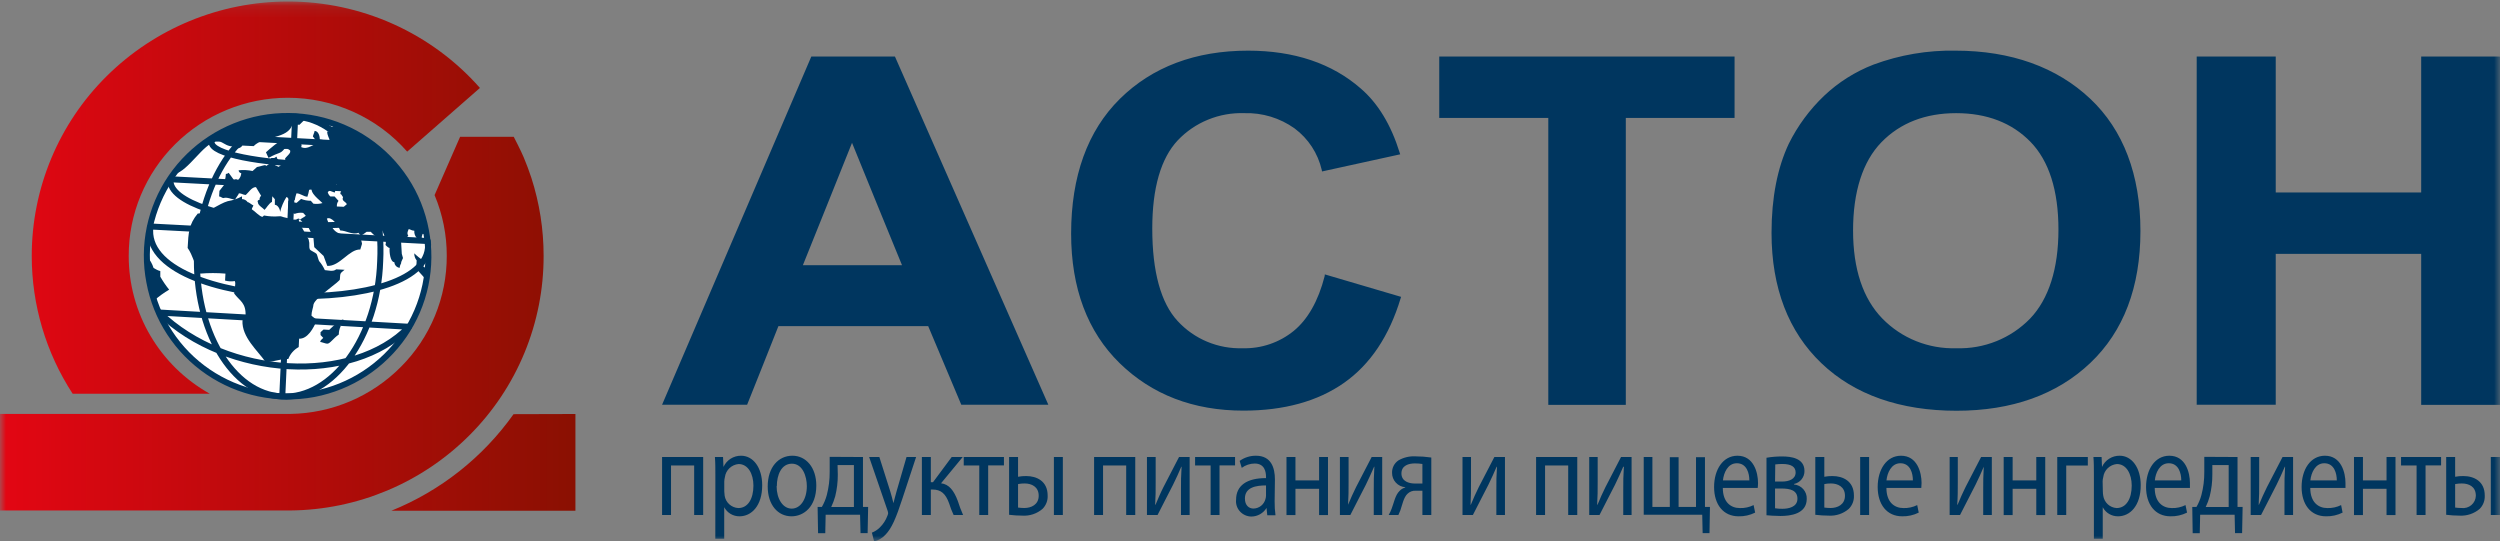 <?xml version="1.0" encoding="UTF-8"?> <svg xmlns="http://www.w3.org/2000/svg" width="217" height="47" viewBox="0 0 217 47" fill="none"><rect x="0" y="0" width="217" height="47" fill="#808080" stroke="none"/><g clip-path="url(#clip0_64_137)"><mask id="mask0_64_137" style="mask-type:luminance" maskUnits="userSpaceOnUse" x="0" y="0" width="217" height="47"><path d="M0 0.117H217V47H0V0.117Z" fill="white"></path></mask><g mask="url(#mask0_64_137)"><path d="M36.968 20C37.268 21.566 37.254 23.177 36.928 24.737C36.601 26.298 35.968 27.779 35.066 29.094C33.232 31.762 30.419 33.599 27.238 34.204C25.655 34.498 24.03 34.479 22.455 34.149C20.882 33.819 19.389 33.184 18.06 32.279C16.736 31.378 15.603 30.224 14.727 28.883C13.853 27.547 13.254 26.05 12.964 24.48C12.354 21.32 13.034 18.05 14.857 15.386C16.69 12.716 19.503 10.879 22.685 10.276C24.268 9.982 25.893 10.001 27.469 10.331C29.045 10.661 30.539 11.296 31.866 12.2C33.191 13.101 34.325 14.255 35.203 15.596C36.077 16.932 36.677 18.43 36.968 20Z" fill="white" stroke="#00365F" stroke-width="0.522" stroke-miterlimit="10"></path><path fill-rule="evenodd" clip-rule="evenodd" d="M15.15 15.116C16.375 14.814 17.64 12.474 18.742 12.289H18.983C19.348 12.289 19.574 12.679 20.175 12.713L20.405 12.966C20.657 12.859 20.898 12.869 21.031 12.635L22.015 12.684C22.916 11.762 24.968 12.104 25.392 10.797L25.997 10.831C26.125 10.714 26.637 10.134 26.878 10.149C24.42 9.762 21.903 10.141 19.668 11.236C18.683 11.786 16.538 13.132 15.489 14.531L15.292 14.858L15.15 15.116ZM25.032 17.446L24.993 18.289C25.106 18.289 25.456 18.552 25.583 18.562C25.815 18.472 26.067 18.444 26.313 18.479L26.543 18.728C26.411 18.845 26.169 18.952 26.051 19.064C25.933 18.942 25.933 18.942 25.687 19.064H25.446C25.086 18.928 24.722 18.908 24.373 18.772H24.245C23.801 18.812 23.353 18.789 22.916 18.704L22.788 18.821C22.552 18.821 22.089 18.299 21.858 18.167C21.858 18.045 21.986 17.933 21.991 17.812C21.873 17.812 21.641 17.553 21.499 17.548C21.444 17.468 21.37 17.402 21.285 17.355C21.199 17.308 21.104 17.283 21.006 17.28V17.041C20.622 17.251 20.204 17.393 19.771 17.461C19.028 17.665 17.891 18.577 17.167 18.533C16.395 19.464 16.355 20.19 16.287 21.521C16.739 22.145 16.927 23.12 17.384 23.749C18.111 23.688 18.842 23.688 19.569 23.749L19.535 24.353C19.81 24.429 20.099 24.444 20.381 24.397C20.49 24.646 20.351 25.001 20.327 25.479C20.78 26.108 21.385 26.259 21.312 27.468L21.046 27.818C20.976 29.281 22.37 30.427 23.054 31.426C23.659 31.46 24.274 31.129 25.023 31.163C25.19 30.721 25.511 30.353 25.928 30.125L25.963 29.398C26.691 29.432 27.223 28.491 27.503 27.78C27.385 27.653 27.153 27.521 27.036 27.395C27.036 27.035 27.198 26.673 27.213 26.42C27.36 25.825 29.625 24.368 29.501 24.236C29.536 23.632 29.531 23.749 29.91 23.417L29.182 23.378C28.931 23.608 28.453 23.461 28.197 23.447C28.069 23.161 27.9 22.895 27.695 22.657C27.587 22.413 27.592 22.291 27.484 22.043C27.375 21.916 26.991 21.779 26.898 21.653C26.79 21.399 26.898 21.165 26.814 20.922C26.814 20.678 26.593 20.546 26.48 20.298C26.381 19.932 25.918 19.425 25.938 19.059C26.302 19.059 26.499 19.937 26.755 19.708L27.203 20.605L27.277 21.453L28.089 22.218L28.409 23.081C29.497 23.134 30.304 21.619 31.273 21.657L31.421 21.17C31.421 21.053 31.318 20.804 31.323 20.683H30.958L30.728 20.424C30.122 20.395 29.25 20.473 28.828 19.727C28.581 19.727 28.483 19.24 28.374 18.977C28.754 18.757 29.324 19.507 29.536 20.005C30.028 20.005 30.609 20.419 31.106 20.205L31.332 20.458C31.502 20.355 31.666 20.242 31.825 20.122H32.184C32.302 20.249 32.647 20.61 32.883 20.639C32.883 20.878 33.094 21.253 33.09 21.379C33.138 20.853 33.125 20.323 33.05 19.8C33.282 20.176 33.597 20.922 33.459 21.263C33.459 21.263 33.69 21.521 33.818 21.521C33.788 21.887 33.872 22.74 34.231 22.759C34.237 22.882 34.287 23 34.372 23.089C34.457 23.179 34.571 23.235 34.694 23.247C34.694 23.007 34.832 22.891 34.842 22.759C34.704 22.993 34.98 22.399 34.98 22.399L34.876 22.033L34.812 20.941C34.935 20.824 35.304 20.6 35.442 20.488C35.334 20.239 35.334 20.239 35.472 19.888C35.595 19.888 35.708 20.015 35.964 20.029C35.944 20.235 36.004 20.441 36.13 20.604C36.258 20.768 36.443 20.878 36.648 20.912C36.648 20.668 36.535 20.668 36.682 20.307H37.042C36.829 18.986 36.404 17.709 35.782 16.525C34.932 14.905 33.715 13.506 32.228 12.44C31.386 11.747 30.428 11.208 29.398 10.85C29.398 10.85 29.201 10.7 29.148 10.724C29.093 10.748 29.148 10.724 28.975 10.924C28.938 10.971 28.888 11.008 28.832 11.03C28.776 11.053 28.715 11.06 28.655 11.051C28.763 11.299 28.655 11.168 28.763 11.416H28.4C28.4 11.777 28.607 12.03 28.602 12.152C28.479 12.264 28.11 12.152 27.76 12.108C27.76 11.87 27.672 11.378 27.307 11.363C27.307 11.48 27.17 11.719 27.16 11.85C27.278 11.977 27.504 12.338 27.617 12.479C27.125 12.479 26.737 13.039 26.141 12.767C26.411 12.177 25.088 11.987 24.847 11.977L24.591 12.206C24.354 12.069 23.341 12.986 23.084 13.22L23.306 13.707C24.29 13.157 24.29 13.4 24.679 12.932C24.915 12.932 24.969 12.879 25.171 13.049C25.373 13.219 24.743 13.678 24.743 13.78C24.743 13.883 24.856 14.029 24.847 14.15C24.595 14.258 24.231 14.356 24.221 14.482C24.098 14.482 23.99 14.346 23.867 14.341C23.867 14.219 24.127 13.99 24.133 13.854C24.02 13.722 24.02 13.722 24.029 13.604C23.906 13.604 23.892 13.717 23.774 13.712H23.532V14.078C23.409 14.19 23.153 14.418 23.04 14.414C23.291 14.185 22.43 14.502 22.307 14.497L21.923 14.843C21.526 14.759 21.117 14.738 20.713 14.78C20.715 14.843 20.739 14.903 20.781 14.949C20.823 14.996 20.881 15.025 20.943 15.033C20.928 15.257 20.83 15.467 20.668 15.623C20.55 15.623 20.555 15.496 20.304 15.623L19.851 14.999C19.783 15.059 19.696 15.095 19.605 15.101C19.605 15.471 19.447 15.823 19.432 16.076L19.048 16.564L19.019 17.051C19.142 17.051 19.26 17.178 19.379 17.193C19.747 17.085 20.057 17.305 20.427 17.324C20.427 17.202 20.727 16.895 20.732 16.778C20.978 16.778 21.092 16.915 21.332 16.924C21.588 16.7 21.854 16.227 22.218 16.242L22.666 16.992C22.617 17.037 22.579 17.092 22.555 17.154C22.531 17.216 22.522 17.283 22.528 17.349C22.528 17.349 22.282 17.349 22.39 17.582C22.39 17.826 22.853 18.07 22.961 18.216C23.094 18.104 23.355 17.631 23.606 17.524L23.636 17.036L23.857 17.29V17.777C24.103 17.777 24.325 18.163 24.31 18.407C24.423 17.947 24.609 17.507 24.861 17.105C24.984 17.105 25.093 17.358 25.211 17.363L25.344 17.251C25.462 17.251 25.452 17.373 25.58 17.383C25.616 17.179 25.667 16.979 25.732 16.783C26.092 16.783 26.318 17.056 26.682 17.076C26.748 16.88 26.799 16.679 26.835 16.476L27.091 16.246C26.825 16.734 27.765 17.373 27.991 17.626C27.736 17.701 27.467 17.719 27.204 17.68L26.978 17.427C26.69 17.429 26.404 17.374 26.136 17.266L25.747 17.606C25.511 17.606 25.397 17.466 25.255 17.461L25.033 17.446H25.032ZM29.842 17.948L29.241 17.924C29.224 17.749 29.274 17.574 29.383 17.436L29.039 17.051H28.675C28.561 16.954 28.481 16.822 28.448 16.676L28.576 16.559C28.704 16.559 28.936 16.7 29.068 16.709C29.107 16.467 29.158 16.226 29.221 15.989C29.233 16.115 29.268 16.239 29.324 16.354C29.565 16.354 29.565 16.354 29.684 16.496C29.636 16.541 29.598 16.596 29.574 16.657C29.55 16.719 29.541 16.785 29.546 16.851C29.664 16.851 29.654 16.978 29.777 17.105C29.629 17.461 29.994 17.475 30.107 17.724L29.842 17.948ZM13.422 26.045C13.816 25.709 14.237 25.407 14.682 25.143C14.396 24.789 14.14 24.412 13.914 24.017V23.529C13.79 23.499 13.671 23.452 13.56 23.388L13.328 23.256C13.216 22.895 13.026 22.562 12.772 22.282C12.757 23.566 12.977 24.841 13.422 26.045ZM28.394 29.832C28.276 29.832 27.902 29.686 27.794 29.681C27.794 29.564 27.931 29.447 28.059 29.33L27.823 29.081V28.833L28.084 28.603L28.576 28.633C28.832 28.403 29.476 27.712 29.836 27.731C29.708 27.843 29.462 27.951 29.344 28.067L29.57 28.317C29.463 28.542 29.407 28.788 29.408 29.037C28.916 29.374 28.64 29.847 28.399 29.832H28.394ZM36.884 24.699L36.82 24.089L36.131 23.329L36.166 22.603C36.025 22.43 35.952 22.212 35.959 21.989C36.208 22.233 36.481 22.45 36.776 22.637L36.746 23.125L37.101 23.388C37.082 23.834 37.01 24.276 36.884 24.704V24.7V24.699Z" fill="#00365F"></path><path d="M24.5 34.419L25.617 10.242M13.82 27.127C19.727 32.849 30.619 33.42 35.506 28.365L13.82 27.127ZM13.058 19.659C12.073 27.083 38.12 27.849 37.13 20.922L13.058 19.659ZM14.8 15.559C14.347 19.635 36.363 21.516 35.757 16.661L14.8 15.56V15.559ZM18.669 11.865C15.745 14.253 35.117 15.404 32.342 12.61L18.669 11.865ZM25.617 10.125C29.978 10.344 33.349 15.94 33 22.671C32.783 29.291 28.85 34.638 24.485 34.419C20.119 34.199 16.866 28.604 17.102 21.984C17.447 15.252 21.247 10.022 25.632 10.124H25.617V10.125Z" stroke="#00365F" stroke-width="0.522" stroke-linecap="round" stroke-linejoin="round"></path><path d="M18.206 34.174C16.072 32.981 14.294 31.242 13.054 29.136C11.819 27.038 11.17 24.647 11.173 22.212C11.168 20.412 11.522 18.629 12.213 16.967C12.906 15.3 13.922 13.787 15.203 12.515C16.488 11.239 18.011 10.227 19.686 9.537C21.365 8.845 23.163 8.488 24.979 8.486C26.942 8.485 28.884 8.901 30.674 9.708C32.459 10.512 34.052 11.69 35.344 13.161L41.659 7.633C39.576 5.271 37.013 3.381 34.14 2.09C31.259 0.795 28.136 0.128 24.978 0.131C19.087 0.138 13.436 2.468 9.252 6.616C7.192 8.657 5.558 11.087 4.443 13.764C3.328 16.441 2.755 19.312 2.756 22.212C2.753 26.459 3.986 30.615 6.305 34.174H18.206ZM47.186 22.212C47.188 19.912 46.829 17.626 46.123 15.437C45.926 14.838 45.706 14.248 45.463 13.667C45.223 13.087 44.593 11.874 44.593 11.874H39.936L37.721 16.934C38.423 18.603 38.783 20.397 38.779 22.208C38.783 23.995 38.434 25.765 37.752 27.417C37.071 29.069 36.07 30.571 34.807 31.835C32.266 34.404 28.818 35.874 25.205 35.929H0V44.309H25.205C31.049 44.256 36.637 41.906 40.763 37.767C42.804 35.724 44.421 33.298 45.523 30.629C46.626 27.96 47.191 25.1 47.186 22.212ZM44.577 35.95C41.916 39.698 38.237 42.605 33.976 44.329H49.947V35.935L44.577 35.95Z" fill="url(#paint0_linear_64_137)"></path><path d="M61.036 39.669V44.704H60.253V40.4H58.245V44.704H57.468V39.669H61.036ZM62.094 41.316C62.094 40.668 62.094 40.151 62.054 39.669H62.759L62.798 40.531C62.929 40.239 63.144 39.991 63.416 39.817C63.688 39.644 64.006 39.553 64.329 39.557C65.377 39.557 66.159 40.585 66.159 42.116C66.159 43.924 65.215 44.816 64.191 44.816C63.918 44.819 63.65 44.747 63.416 44.607C63.181 44.468 62.99 44.267 62.862 44.026V46.761H62.089L62.094 41.316ZM62.867 42.656C62.87 42.782 62.882 42.908 62.901 43.032C62.945 43.317 63.086 43.579 63.301 43.773C63.516 43.967 63.792 44.083 64.083 44.099C64.914 44.099 65.397 43.309 65.397 42.149C65.397 41.141 64.939 40.278 64.107 40.278C63.809 40.306 63.53 40.434 63.314 40.64C63.098 40.846 62.96 41.119 62.921 41.414C62.89 41.537 62.871 41.662 62.867 41.789V42.657V42.656ZM70.855 42.145C70.855 44.007 69.748 44.816 68.705 44.816C67.533 44.816 66.637 43.841 66.637 42.228C66.637 40.541 67.582 39.556 68.778 39.556C69.974 39.556 70.855 40.59 70.855 42.145ZM67.41 42.198C67.41 43.3 67.951 44.148 68.719 44.148C69.487 44.148 70.033 43.324 70.033 42.198C70.033 41.346 69.664 40.248 68.739 40.248C67.813 40.248 67.429 41.243 67.429 42.198H67.409H67.41ZM74.906 39.669V44.002H75.354L75.31 46.278H74.694L74.654 44.679H71.667L71.633 46.279H71.008L70.968 44.002H71.338C71.525 43.679 71.669 43.333 71.766 42.973C71.936 42.318 72.021 41.643 72.016 40.965V39.654L74.906 39.669ZM72.721 41.199C72.724 41.829 72.649 42.459 72.499 43.071C72.409 43.392 72.293 43.705 72.149 44.007H74.119V40.366H72.7L72.721 41.199ZM76.328 39.669L77.273 42.647C77.372 42.978 77.48 43.373 77.549 43.675C77.633 43.373 77.721 42.988 77.829 42.623L78.686 39.669H79.518L78.336 43.256C77.776 44.982 77.391 45.869 76.86 46.41C76.596 46.698 76.254 46.904 75.876 47L75.679 46.234C75.937 46.134 76.172 45.981 76.368 45.786C76.662 45.499 76.887 45.151 77.028 44.767C77.06 44.697 77.081 44.623 77.091 44.547C77.083 44.466 77.065 44.386 77.037 44.309L75.442 39.669H76.328ZM80.797 39.669V41.857H80.984L82.608 39.669H83.563L81.683 41.949C82.377 42.033 82.795 42.574 83.135 43.475C83.265 43.893 83.42 44.303 83.598 44.704H82.776C82.618 44.371 82.485 44.027 82.377 43.675C82.082 42.861 81.683 42.491 80.95 42.491H80.797V44.704H80.019V39.669H80.797ZM87.142 39.669V40.399H85.773V44.704H85.001V40.4H83.652V39.669H87.142ZM88.367 39.669V41.384C88.599 41.338 88.835 41.317 89.071 41.321C89.996 41.321 90.936 41.77 90.936 43.008C90.948 43.223 90.914 43.437 90.837 43.638C90.76 43.839 90.641 44.021 90.489 44.173C90.007 44.586 89.384 44.795 88.751 44.757C88.363 44.757 87.975 44.732 87.59 44.684V39.67L88.367 39.669ZM88.367 44.056C88.547 44.081 88.727 44.094 88.909 44.095C89.509 44.095 90.159 43.807 90.159 43.027C90.159 42.247 89.534 41.964 88.943 41.964C88.749 41.962 88.556 41.98 88.367 42.018V44.056ZM92.255 39.669V44.704H91.478V39.669H92.255ZM98.54 39.669V44.704H97.753V40.4H95.745V44.704H94.967V39.669H98.54ZM100.312 39.669V41.794C100.312 42.594 100.312 43.091 100.268 43.812H100.298C100.559 43.208 100.706 42.837 100.992 42.272L102.34 39.669H103.261V44.704H102.508V42.574C102.508 41.75 102.508 41.321 102.562 40.512H102.537C102.314 41.039 102.076 41.559 101.823 42.072C101.41 42.852 100.937 43.822 100.475 44.704H99.555V39.669H100.312ZM107.203 39.669V40.399H105.855V44.704H105.082V40.4H103.733V39.669H107.203ZM110.638 43.515C110.633 43.919 110.658 44.323 110.712 44.723H109.999L109.935 44.09C109.797 44.317 109.602 44.505 109.37 44.636C109.138 44.767 108.877 44.836 108.611 44.836C108.425 44.833 108.242 44.792 108.073 44.716C107.904 44.639 107.752 44.529 107.627 44.392C107.502 44.256 107.408 44.094 107.35 43.919C107.292 43.743 107.272 43.558 107.292 43.374C107.292 42.154 108.217 41.492 109.89 41.501V41.4C109.89 40.98 109.787 40.235 108.906 40.235C108.502 40.238 108.109 40.369 107.784 40.61L107.602 40.006C108.014 39.709 108.511 39.552 109.019 39.557C110.343 39.557 110.663 40.61 110.663 41.615L110.638 43.515ZM109.89 42.135C109.034 42.135 108.059 42.291 108.059 43.271C108.059 43.861 108.399 44.143 108.803 44.143C109.045 44.137 109.279 44.052 109.468 43.899C109.657 43.747 109.789 43.536 109.846 43.3C109.873 43.212 109.888 43.12 109.89 43.027V42.135ZM112.445 39.669V41.696H114.497V39.67H115.27V44.705H114.497V42.429H112.445V44.705H111.667V39.67L112.445 39.669ZM117.057 39.669V41.794C117.057 42.594 117.057 43.091 117.012 43.812C117.273 43.208 117.426 42.837 117.711 42.272L119.06 39.669H119.975V44.704H119.242V42.574C119.242 41.75 119.242 41.321 119.296 40.512H119.272C119.045 41.037 118.807 41.557 118.558 42.072C118.144 42.852 117.672 43.822 117.209 44.704H116.304V39.669H117.057ZM124.237 44.704H123.465V42.594H122.884C122.75 42.586 122.617 42.607 122.492 42.654C122.367 42.702 122.254 42.776 122.16 42.871C121.84 43.173 121.722 43.797 121.555 44.29C121.503 44.43 121.444 44.569 121.378 44.704H120.536C120.642 44.522 120.731 44.331 120.802 44.134C120.994 43.646 121.097 42.988 121.481 42.613C121.613 42.47 121.784 42.369 121.973 42.32V42.291C121.659 42.264 121.367 42.121 121.155 41.889C120.943 41.658 120.828 41.356 120.831 41.043C120.824 40.827 120.872 40.613 120.972 40.422C121.072 40.23 121.22 40.068 121.402 39.951C121.842 39.703 122.344 39.585 122.849 39.611C123.314 39.612 123.778 39.646 124.237 39.713V44.704ZM123.465 40.273C123.25 40.239 123.032 40.223 122.815 40.224C122.278 40.224 121.644 40.4 121.644 41.097C121.644 41.794 122.328 41.969 122.795 41.969H123.465V40.273ZM127.683 39.669V41.794C127.683 42.594 127.683 43.091 127.644 43.812H127.668C127.924 43.208 128.077 42.837 128.362 42.272L129.711 39.669H130.631V44.704H129.883V42.574C129.883 41.75 129.883 41.321 129.937 40.512H129.908C129.683 41.038 129.445 41.558 129.194 42.072C128.781 42.852 128.308 43.822 127.846 44.704H126.945V39.669H127.683ZM136.907 39.669V44.704H136.119V40.4H134.111V44.704H133.333V39.669H136.907ZM138.678 39.669V41.794C138.678 42.594 138.678 43.091 138.634 43.812H138.664C138.92 43.208 139.072 42.837 139.358 42.272L140.706 39.669H141.622V44.704H140.898V42.574C140.898 41.75 140.898 41.321 140.952 40.512H140.898C140.672 41.037 140.434 41.557 140.185 42.072C139.771 42.852 139.299 43.822 138.836 44.704H137.945V39.669H138.678ZM143.428 39.669V44.002H144.939V39.683H145.702V44.002H147.213V39.683H147.991V44.002H148.424L148.384 46.278H147.789L147.754 44.679H142.675V39.669H143.428ZM149.541 42.355C149.541 43.593 150.235 44.1 151.017 44.1C151.432 44.115 151.843 44.026 152.213 43.841L152.346 44.494C151.9 44.718 151.407 44.828 150.909 44.816C149.58 44.816 148.783 43.788 148.783 42.272C148.783 40.756 149.556 39.557 150.811 39.557C152.223 39.557 152.597 41.019 152.597 41.925C152.596 42.069 152.586 42.212 152.568 42.355H149.541ZM151.844 41.696C151.844 41.116 151.638 40.21 150.757 40.21C149.959 40.21 149.615 41.063 149.551 41.696H151.844ZM153.331 39.732C153.786 39.654 154.247 39.617 154.709 39.62C155.432 39.62 156.628 39.751 156.628 40.877C156.632 41.141 156.544 41.399 156.379 41.605C156.214 41.812 155.982 41.954 155.723 42.008V42.052C156.033 42.081 156.32 42.226 156.525 42.458C156.73 42.69 156.838 42.992 156.825 43.3C156.825 44.621 155.393 44.787 154.546 44.787C154.054 44.787 153.562 44.743 153.331 44.723V39.732ZM154.074 44.119C154.284 44.151 154.496 44.166 154.709 44.163C155.235 44.163 156.018 44.017 156.018 43.29C156.018 42.564 155.393 42.403 154.645 42.403H154.074V44.119ZM154.074 41.799H154.679C155.26 41.799 155.86 41.604 155.86 41.009C155.86 40.522 155.486 40.273 154.699 40.273C154.496 40.273 154.294 40.287 154.093 40.312L154.074 41.799ZM158.351 39.669V41.384C158.583 41.338 158.819 41.317 159.055 41.321C159.98 41.321 160.92 41.77 160.92 43.008C160.932 43.223 160.898 43.438 160.821 43.639C160.744 43.839 160.625 44.022 160.472 44.173C159.99 44.586 159.368 44.795 158.735 44.757C158.345 44.756 157.955 44.731 157.568 44.684V39.67L158.351 39.669ZM158.351 44.056C158.53 44.081 158.711 44.094 158.892 44.095C159.493 44.095 160.143 43.807 160.143 43.027C160.143 42.247 159.517 41.964 158.927 41.964C158.733 41.962 158.54 41.98 158.351 42.018V44.056ZM162.239 39.669V44.704H161.462V39.669H162.239ZM163.741 42.355C163.741 43.593 164.435 44.1 165.217 44.1C165.631 44.115 166.042 44.026 166.413 43.841L166.546 44.494C166.1 44.717 165.607 44.828 165.109 44.816C163.78 44.816 162.983 43.788 162.983 42.272C162.983 40.756 163.75 39.557 165.01 39.557C166.423 39.557 166.792 41.019 166.792 41.925C166.792 42.069 166.784 42.212 166.768 42.355H163.741ZM166.039 41.696C166.039 41.116 165.837 40.21 164.951 40.21C164.159 40.21 163.81 41.063 163.746 41.696H166.039ZM169.937 39.669V41.794C169.937 42.594 169.937 43.091 169.888 43.812H169.918C170.178 43.208 170.326 42.837 170.612 42.272L171.96 39.669H172.89V44.704H172.142V42.574C172.142 41.75 172.142 41.321 172.191 40.512C171.969 41.039 171.731 41.559 171.478 42.072C171.069 42.852 170.592 43.822 170.129 44.704H169.229V39.669H169.937ZM174.697 39.669V41.696H176.749V39.67H177.527V44.705H176.749V42.429H174.697V44.705H173.919V39.67L174.697 39.669ZM181.223 39.669V40.409H179.348V44.704H178.57V39.669H181.223ZM181.75 41.316C181.75 40.668 181.75 40.151 181.71 39.669H182.419L182.454 40.531C182.586 40.237 182.801 39.988 183.074 39.816C183.347 39.642 183.665 39.552 183.989 39.556C185.033 39.556 185.815 40.585 185.815 42.116C185.815 43.924 184.87 44.816 183.847 44.816C183.573 44.819 183.304 44.747 183.069 44.608C182.834 44.469 182.643 44.268 182.518 44.026V46.761H181.75V41.316ZM182.527 42.656C182.529 42.783 182.54 42.908 182.562 43.032C182.604 43.315 182.742 43.575 182.952 43.77C183.163 43.964 183.433 44.08 183.719 44.099C184.55 44.099 185.033 43.309 185.033 42.149C185.033 41.141 184.575 40.278 183.748 40.278C183.449 40.305 183.168 40.432 182.953 40.638C182.737 40.845 182.599 41.118 182.562 41.414C182.528 41.536 182.51 41.662 182.508 41.789L182.527 42.657V42.656ZM187.031 42.355C187.031 43.593 187.73 44.1 188.507 44.1C188.921 44.115 189.332 44.026 189.703 43.841L189.836 44.494C189.39 44.717 188.897 44.828 188.399 44.816C187.07 44.816 186.278 43.788 186.278 42.272C186.278 40.756 187.045 39.557 188.3 39.557C189.713 39.557 190.087 41.019 190.087 41.925V42.355H187.031ZM189.334 41.696C189.334 41.116 189.127 40.21 188.246 40.21C187.449 40.21 187.1 41.063 187.04 41.696H189.334ZM194.217 39.669V44.002H194.66L194.615 46.278H194L193.966 44.679H190.973L190.939 46.279H190.324L190.289 44.002H190.653C190.841 43.679 190.985 43.333 191.081 42.973C191.255 42.318 191.339 41.643 191.332 40.965V39.654L194.217 39.669ZM192.031 41.199C192.033 41.83 191.957 42.459 191.805 43.071C191.72 43.394 191.603 43.707 191.456 44.007H193.449V40.366H192.031V41.199ZM196.097 39.669V41.794C196.097 42.594 196.097 43.091 196.053 43.812H196.077C196.338 43.208 196.491 42.837 196.776 42.272L198.125 39.669H199.04V44.704H198.292V42.574C198.292 41.75 198.292 41.321 198.346 40.512H198.322C198.099 41.039 197.861 41.559 197.608 42.072C197.199 42.852 196.722 43.822 196.259 44.704H195.359V39.669H196.097ZM200.532 42.355C200.532 43.593 201.231 44.1 202.008 44.1C202.423 44.114 202.836 44.025 203.209 43.841L203.337 44.494C202.891 44.717 202.398 44.828 201.9 44.816C200.571 44.816 199.779 43.788 199.779 42.272C199.779 40.756 200.546 39.557 201.806 39.557C203.214 39.557 203.588 41.019 203.588 41.925C203.596 42.068 203.596 42.212 203.588 42.355H200.532ZM202.835 41.696C202.835 41.116 202.628 40.21 201.747 40.21C200.955 40.21 200.605 41.063 200.541 41.696H202.835ZM205.104 39.669V41.696H207.151V39.67H207.929V44.705H207.151V42.429H205.104V44.705H204.326V39.67L205.104 39.669ZM211.886 39.669V40.399H210.538V44.704H209.76V40.4H208.411V39.669H211.886ZM213.107 39.669V41.384C213.338 41.339 213.574 41.317 213.81 41.321C214.741 41.321 215.676 41.77 215.676 43.008C215.688 43.222 215.654 43.437 215.578 43.638C215.502 43.838 215.384 44.021 215.233 44.173C214.75 44.583 214.126 44.793 213.49 44.757C213.102 44.756 212.714 44.731 212.329 44.684V39.67L213.107 39.669ZM213.107 44.056C213.287 44.081 213.47 44.094 213.653 44.095C213.807 44.115 213.964 44.102 214.113 44.058C214.262 44.013 214.4 43.939 214.519 43.838C214.636 43.738 214.731 43.614 214.798 43.474C214.864 43.334 214.9 43.182 214.903 43.028C214.903 42.213 214.273 41.965 213.687 41.965C213.492 41.963 213.298 41.981 213.107 42.018V44.056ZM217 39.669V44.704H216.202V39.669H217ZM77.564 4.909H70.422L57.468 35.13H64.85C64.85 35.13 67.508 28.482 67.567 28.306H80.566C80.625 28.467 83.44 35.13 83.44 35.13H90.995L77.682 4.91L77.564 4.909ZM69.689 23.022C69.826 22.715 73.715 12.981 73.956 12.396C74.192 12.981 78.159 22.716 78.296 23.022H69.689ZM114.98 23.968C114.429 26.132 113.503 27.736 112.297 28.721C111.049 29.737 109.477 30.272 107.868 30.227C106.808 30.262 105.754 30.068 104.776 29.659C103.801 29.251 102.926 28.637 102.212 27.858C100.765 26.293 100.017 23.588 100.017 19.839C100.017 16.315 100.765 13.736 102.232 12.177C102.972 11.399 103.87 10.787 104.865 10.382C105.862 9.976 106.934 9.785 108.01 9.822C109.567 9.775 111.097 10.239 112.366 11.143C113.558 12.028 114.396 13.308 114.729 14.755L114.753 14.882L121.536 13.395L121.496 13.268C120.743 10.831 119.606 8.969 118.125 7.692C115.629 5.503 112.337 4.397 108.33 4.397C103.763 4.397 100.017 5.806 97.207 8.579C94.397 11.353 92.974 15.301 92.974 20.278C92.974 25.006 94.392 28.794 97.187 31.523C99.983 34.253 103.586 35.643 107.932 35.643C111.441 35.643 114.374 34.838 116.658 33.234C118.942 31.631 120.596 29.154 121.58 25.874L121.614 25.767L114.995 23.817L114.98 23.967V23.968ZM216.857 4.909H210.159V16.705H197.534V4.909H190.673V35.13H197.534V22.033H210.159V35.14H217V4.918L216.857 4.909ZM124.927 4.909V10.236H134.392V35.14H141.12V10.236H150.56V4.91L124.927 4.909ZM169.74 4.397C167.313 4.352 164.899 4.762 162.623 5.606C161.031 6.22 159.575 7.139 158.336 8.311C157.079 9.507 156.041 10.915 155.27 12.469C154.286 14.551 153.769 17.144 153.769 20.215C153.769 24.997 155.245 28.803 158.105 31.533C160.965 34.263 164.941 35.653 169.829 35.653C174.642 35.653 178.55 34.248 181.44 31.503C184.329 28.76 185.79 24.913 185.79 20.053C185.79 15.193 184.314 11.28 181.42 8.56C178.526 5.84 174.569 4.397 169.74 4.397ZM163.386 27.648C161.703 25.918 160.846 23.348 160.846 20.005C160.846 16.661 161.673 14.029 163.307 12.347C164.941 10.666 167.127 9.822 169.794 9.822C172.462 9.822 174.638 10.661 176.247 12.313C177.856 13.966 178.673 16.539 178.673 19.927C178.673 23.315 177.837 25.952 176.213 27.653C175.386 28.503 174.39 29.171 173.289 29.613C172.186 30.057 171.002 30.266 169.814 30.227C168.62 30.265 167.432 30.056 166.324 29.612C165.218 29.169 164.218 28.5 163.386 27.648Z" fill="#00365F"></path></g></g><defs><linearGradient id="paint0_linear_64_137" x1="0" y1="22.217" x2="49.947" y2="22.217" gradientUnits="userSpaceOnUse"><stop stop-color="#E30613"></stop><stop offset="1" stop-color="#8A1002"></stop></linearGradient><clipPath id="clip0_64_137"><rect width="217" height="47" fill="white"></rect></clipPath></defs></svg> 